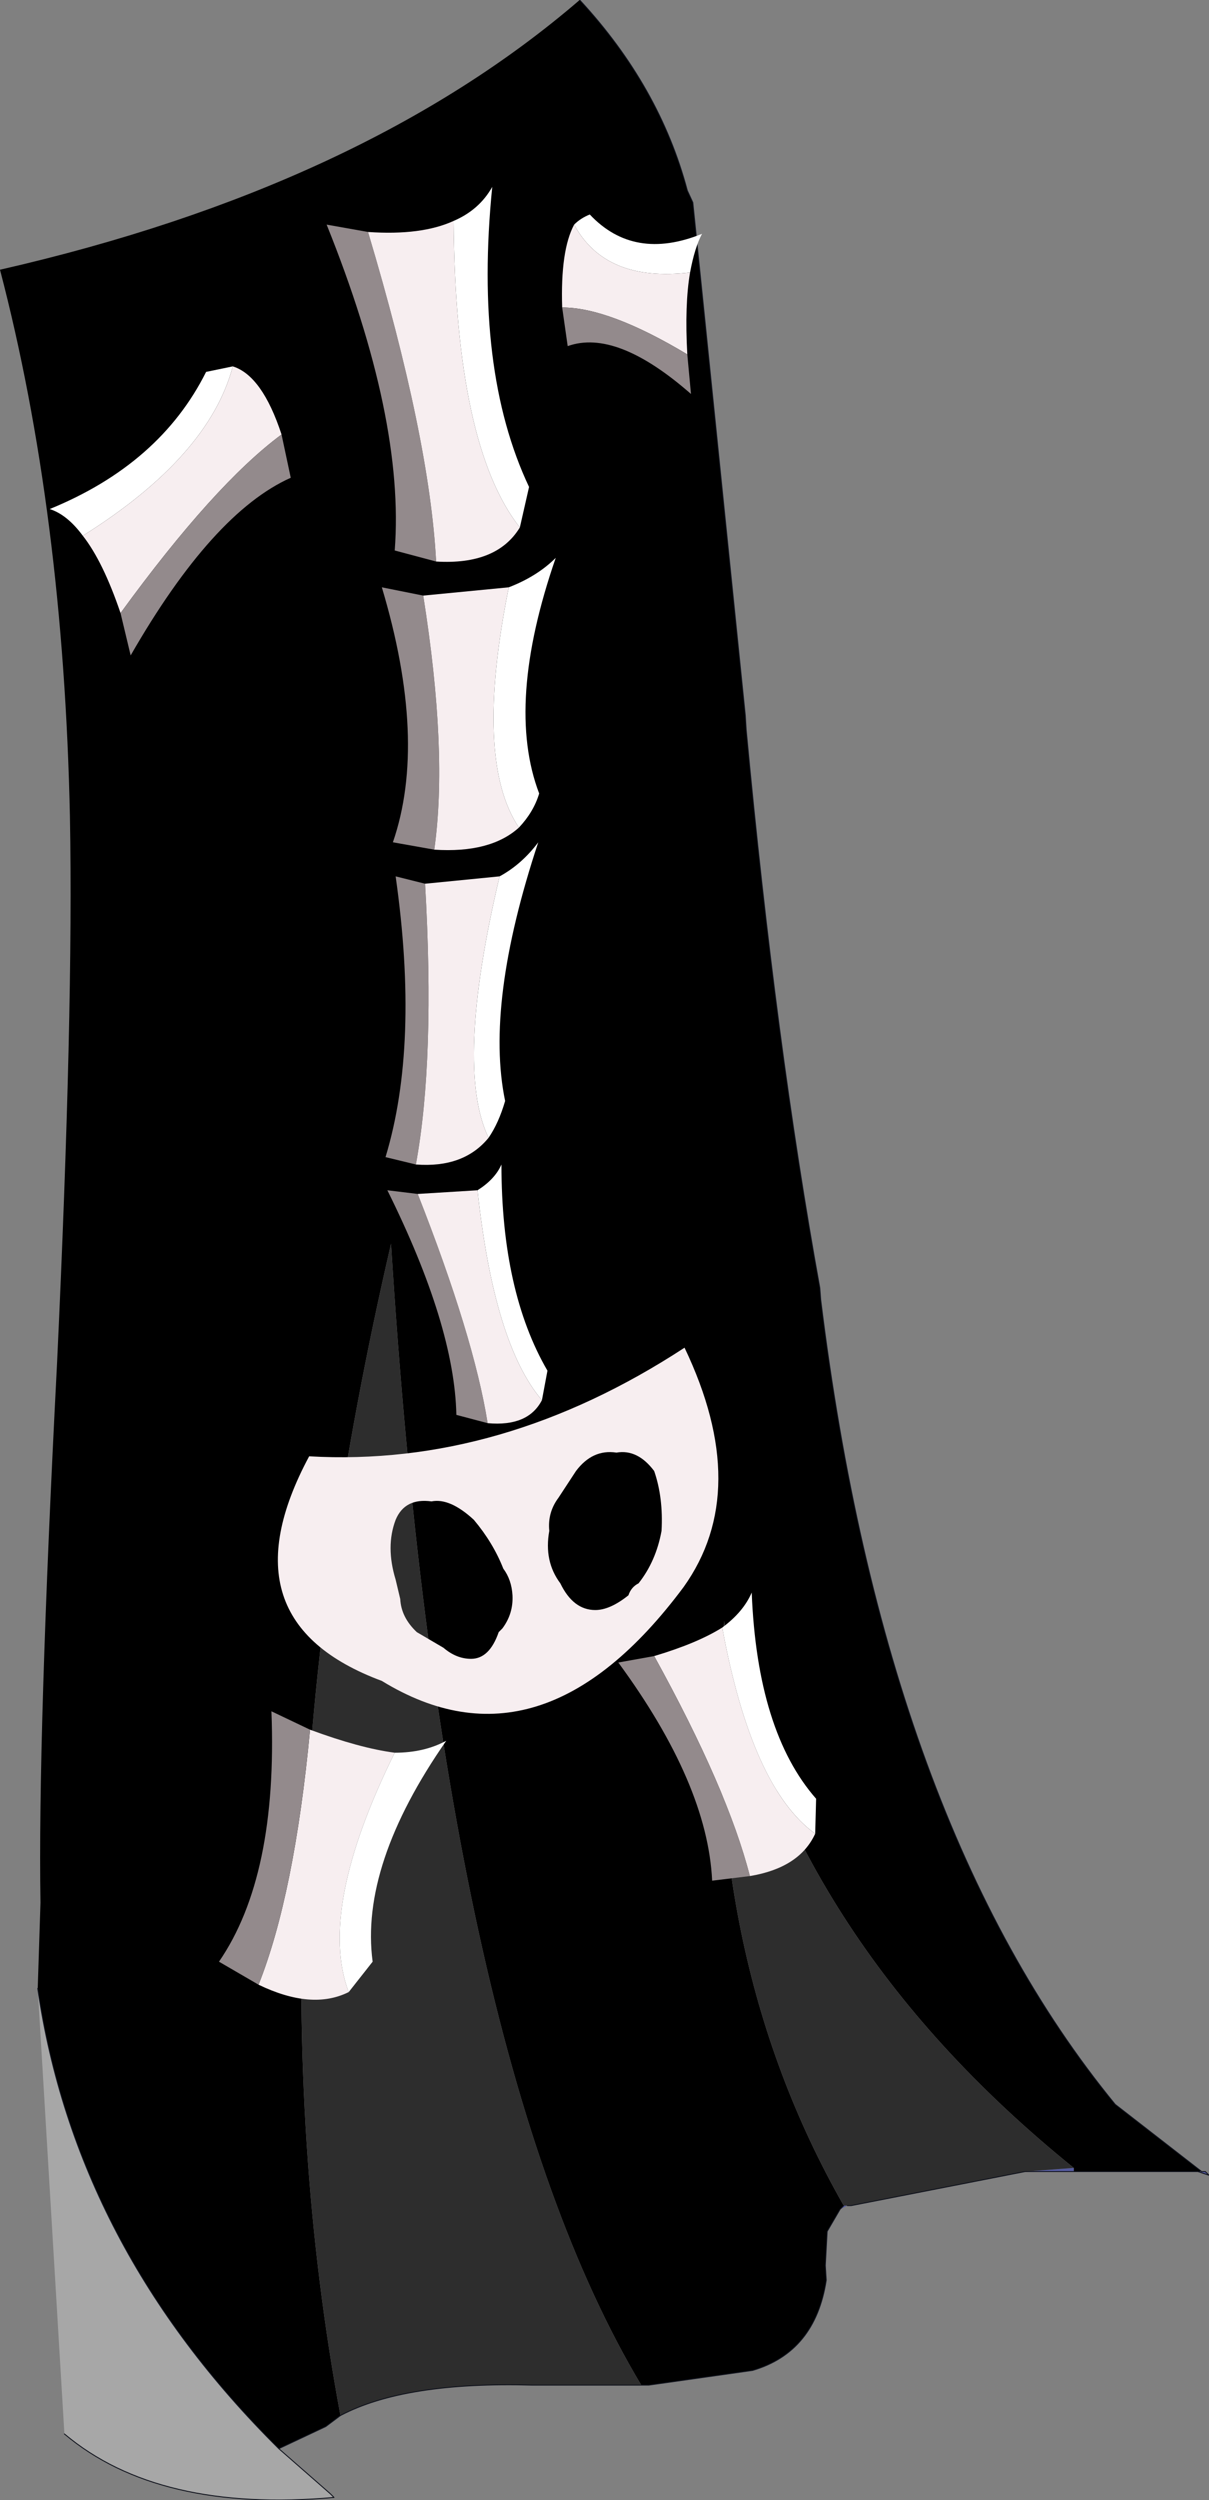 <?xml version="1.0"?>
<svg xmlns="http://www.w3.org/2000/svg" xmlns:xlink="http://www.w3.org/1999/xlink" width="65.7px" height="135.8px"><rect width="100%" height="100%" fill="#808080" stroke="none"/><g transform="matrix(1, 0, 0, 1, 28.05, 69)"><use xlink:href="#object-0" width="65.7" height="135.8" transform="matrix(1, 0, 0, 1, -28.05, -69)"/></g><defs><g transform="matrix(1, 0, 0, 1, 28.05, 69)" id="object-0"><path fill-rule="evenodd" fill="#000000" stroke="none" d="M3.45 -69Q7.8 -64.3 9.3 -58.65L9.6 -58L12.45 -30.15L12.5 -29.35Q14.1 -12.25 16.5 0.95L16.55 1.6Q20.05 30.05 32.55 45.3L37.25 48.95L37.05 48.95L30.3 48.95L30.3 48.75Q14.7 36.15 11.3 19.05Q9.9 36.95 17.8 50.8L17.6 51L16.9 52.2L16.8 54.05L16.85 54.85Q16.25 58.75 12.85 59.75L7.2 60.55L6.8 60.55Q-4.05 42.45 -6.8 -1.45Q-14.9 33.5 -9.55 62.2L-10.35 62.8L-12.9 64Q-23.95 53.05 -26 39L-25.85 34.35Q-26 25.4 -24.95 5.05Q-24.05 -14.1 -24.25 -24.65Q-24.6 -41.15 -28.05 -54.35Q-8.35 -58.85 3.45 -69"/><path fill-rule="evenodd" fill="#555ba0" stroke="none" d="M37.25 48.95L37.45 48.95L37.65 49.15L37.05 48.95L37.25 48.95M30.3 48.95L27.65 48.95L30.3 48.75L30.3 48.95M18 50.8L17.6 51L17.8 50.8L18 50.8"/><path fill-rule="evenodd" fill="#2d2d2d" stroke="none" d="M27.65 48.95L18.2 50.8L18 50.8L17.8 50.8Q9.9 36.95 11.3 19.05Q14.7 36.15 30.3 48.75L27.65 48.95M6.8 60.55L0.9 60.55Q-6.05 60.35 -9.55 62.2Q-14.9 33.5 -6.8 -1.45Q-4.05 42.45 6.8 60.55"/><path fill-rule="evenodd" fill="#a7a7a7" stroke="none" d="M-12.9 64L-10.1 66.45L-9.9 66.65Q-19.45 67.5 -24.55 63.2L-26 39Q-23.95 53.05 -12.9 64"/><path fill="none" stroke="#0f121c" stroke-width="0.05" stroke-linecap="round" stroke-linejoin="round" d="M3.45 -69Q7.8 -64.3 9.3 -58.65L9.6 -58L12.45 -30.15L12.5 -29.35Q14.1 -12.25 16.5 0.95L16.55 1.6Q20.05 30.05 32.55 45.3L37.25 48.95L37.45 48.95L37.65 49.15L37.05 48.95L30.3 48.95L27.65 48.95L18.2 50.8L18 50.8M17.6 51L16.9 52.2L16.8 54.05L16.85 54.85Q16.25 58.75 12.85 59.75L7.2 60.55L6.8 60.55L0.9 60.55Q-6.05 60.35 -9.55 62.2L-10.35 62.8L-12.9 64L-10.1 66.45L-9.9 66.65Q-19.45 67.5 -24.55 63.2M-12.9 64Q-23.95 53.05 -26 39M17.8 50.8L17.6 51"/><path fill-rule="evenodd" fill="#938a8c" stroke="none" d="M-4.35 -38.5L-6.6 -39.1Q-6.05 -46.25 -10.3 -56.8L-8.05 -56.4Q-4.7 -45.2 -4.35 -38.5M-4.45 -22.85L-6.7 -23.25Q-4.8 -28.75 -7.3 -37.1L-5.05 -36.65Q-3.7 -28.15 -4.45 -22.85M-5.45 -5.75L-7.1 -6.15Q-5.25 -12.25 -6.55 -21.4L-4.95 -21Q-4.4 -11.45 -5.45 -5.75M-1.55 8.3L-3.25 7.85Q-3.35 3 -7 -4.35L-5.35 -4.15Q-2.3 3.6 -1.55 8.3"/><path fill-rule="evenodd" fill="#f7eef0" stroke="none" d="M-8.05 -56.4Q-5.15 -56.2 -3.4 -57Q-3.3 -44.8 0.2 -40.35Q-1.05 -38.3 -4.35 -38.5Q-4.7 -45.2 -8.05 -56.4M-5.05 -36.65L-0.4 -37.1Q-2.3 -27.7 0.15 -24.05Q-1.4 -22.65 -4.45 -22.85Q-3.7 -28.15 -5.05 -36.65M-4.95 -21L-0.9 -21.4Q-3.35 -11.05 -1.5 -7.2Q-2.85 -5.55 -5.45 -5.75Q-4.4 -11.45 -4.95 -21M1.4 7.05Q0.65 8.5 -1.55 8.3Q-2.3 3.6 -5.35 -4.15L-2.1 -4.35Q-1.2 4 1.4 7.05"/><path fill-rule="evenodd" fill="#ffffff" stroke="none" d="M-3.4 -57Q-2 -57.6 -1.3 -58.85Q-2.3 -48.9 0.7 -42.55L0.2 -40.35Q-3.3 -44.8 -3.4 -57M-0.4 -37.1Q1.15 -37.7 2.15 -38.7Q-0.6 -30.75 1.25 -25.9Q0.95 -24.9 0.15 -24.05Q-2.3 -27.7 -0.4 -37.1M-0.9 -21.4Q0.3 -22.05 1.2 -23.25Q-1.7 -14.5 -0.6 -9.2Q-0.95 -8 -1.5 -7.2Q-3.35 -11.05 -0.9 -21.4M-2.1 -4.35Q-1.15 -4.95 -0.8 -5.75Q-0.8 1.15 1.7 5.45L1.4 7.05Q-1.2 4 -2.1 -4.35"/><path fill-rule="evenodd" fill="#f7eef0" stroke="none" d="M-14 38.8Q-12.05 33.9 -11.2 24.95Q-8.5 25.95 -6.6 26.2Q-10.8 34.7 -9.1 39.2Q-11.1 40.2 -14 38.8"/><path fill-rule="evenodd" fill="#938a8c" stroke="none" d="M-11.2 24.95Q-12.05 33.9 -14 38.8L-16.15 37.55Q-12.95 32.9 -13.3 23.95L-11.2 24.95"/><path fill-rule="evenodd" fill="#ffffff" stroke="none" d="M-9.1 39.2Q-10.8 34.7 -6.6 26.2Q-5 26.2 -3.8 25.55Q-8.5 32.3 -7.8 37.55L-9.1 39.2"/><path fill-rule="evenodd" fill="#ffffff" stroke="none" d="M11.2 19.4Q12.35 18.55 12.8 17.5Q13.1 25.05 16.3 28.7L16.25 30.6Q12.8 28.1 11.2 19.4"/><path fill-rule="evenodd" fill="#f7eef0" stroke="none" d="M16.25 30.6Q15.4 32.45 12.7 32.9Q11.5 28.2 7.5 20.95Q9.85 20.25 11.2 19.4Q12.8 28.1 16.25 30.6"/><path fill-rule="evenodd" fill="#938a8c" stroke="none" d="M12.7 32.9L10.65 33.15Q10.4 27.9 5.55 21.3L7.5 20.95Q11.5 28.2 12.7 32.9"/><path fill-rule="evenodd" fill="#ffffff" stroke="none" d="M-23.55 -39.9Q-24.4 -41.05 -25.35 -41.35Q-19.35 -43.8 -16.85 -48.8L-15.4 -49.1Q-16.7 -44.2 -23.55 -39.9"/><path fill-rule="evenodd" fill="#f7eef0" stroke="none" d="M-15.4 -49.1Q-13.8 -48.6 -12.75 -45.4Q-16.4 -42.7 -21.5 -35.7Q-22.45 -38.5 -23.55 -39.9Q-16.7 -44.2 -15.4 -49.1"/><path fill-rule="evenodd" fill="#938a8c" stroke="none" d="M-12.75 -45.4L-12.25 -43.05Q-16.5 -41.15 -20.95 -33.4L-21.5 -35.7Q-16.4 -42.7 -12.75 -45.4"/><path fill-rule="evenodd" fill="#ffffff" stroke="none" d="M9.45 -54.2Q9.7 -55.55 10.1 -56.3Q6.4 -54.8 4 -57.35Q3.5 -57.15 3.15 -56.8Q4.85 -53.65 9.45 -54.2"/><path fill-rule="evenodd" fill="#f7eef0" stroke="none" d="M3.15 -56.8Q2.4 -55.4 2.5 -52.3Q5.05 -52.3 9.3 -49.75Q9.15 -52.45 9.45 -54.2Q4.85 -53.65 3.15 -56.8"/><path fill-rule="evenodd" fill="#938a8c" stroke="none" d="M2.5 -52.3L2.8 -50.2Q5.45 -51.15 9.5 -47.6L9.3 -49.75Q5.05 -52.3 2.5 -52.3"/><path fill-rule="evenodd" fill="#f7eef0" stroke="none" d="M-2.3 13.55Q-3.6 12.35 -4.6 12.55Q-6.05 12.35 -6.55 13.55Q-7.1 15 -6.55 16.8L-6.3 17.85Q-6.25 18.85 -5.4 19.65L-3.95 20.5Q-3.25 21.1 -2.45 21.1Q-1.45 21.1 -0.95 19.65L-0.75 19.45Q-0.15 18.65 -0.2 17.65Q-0.25 16.8 -0.7 16.2Q-1.25 14.8 -2.3 13.55M2.3 12.35Q1.7 13.15 1.8 14.15Q1.5 15.8 2.4 17Q3.1 18.45 4.3 18.45Q5.1 18.45 6.1 17.65Q6.25 17.2 6.65 17Q7.6 15.8 7.9 14.15Q8 12.35 7.5 10.9Q6.6 9.7 5.45 9.9Q4.15 9.7 3.25 10.9L2.3 12.35M9.1 17.2Q1.35 27.6 -7.3 22.3Q-16.05 19.05 -11.25 10.1Q-0.8 10.7 9.15 4.2Q12.85 11.95 9.1 17.2"/></g></defs></svg>
